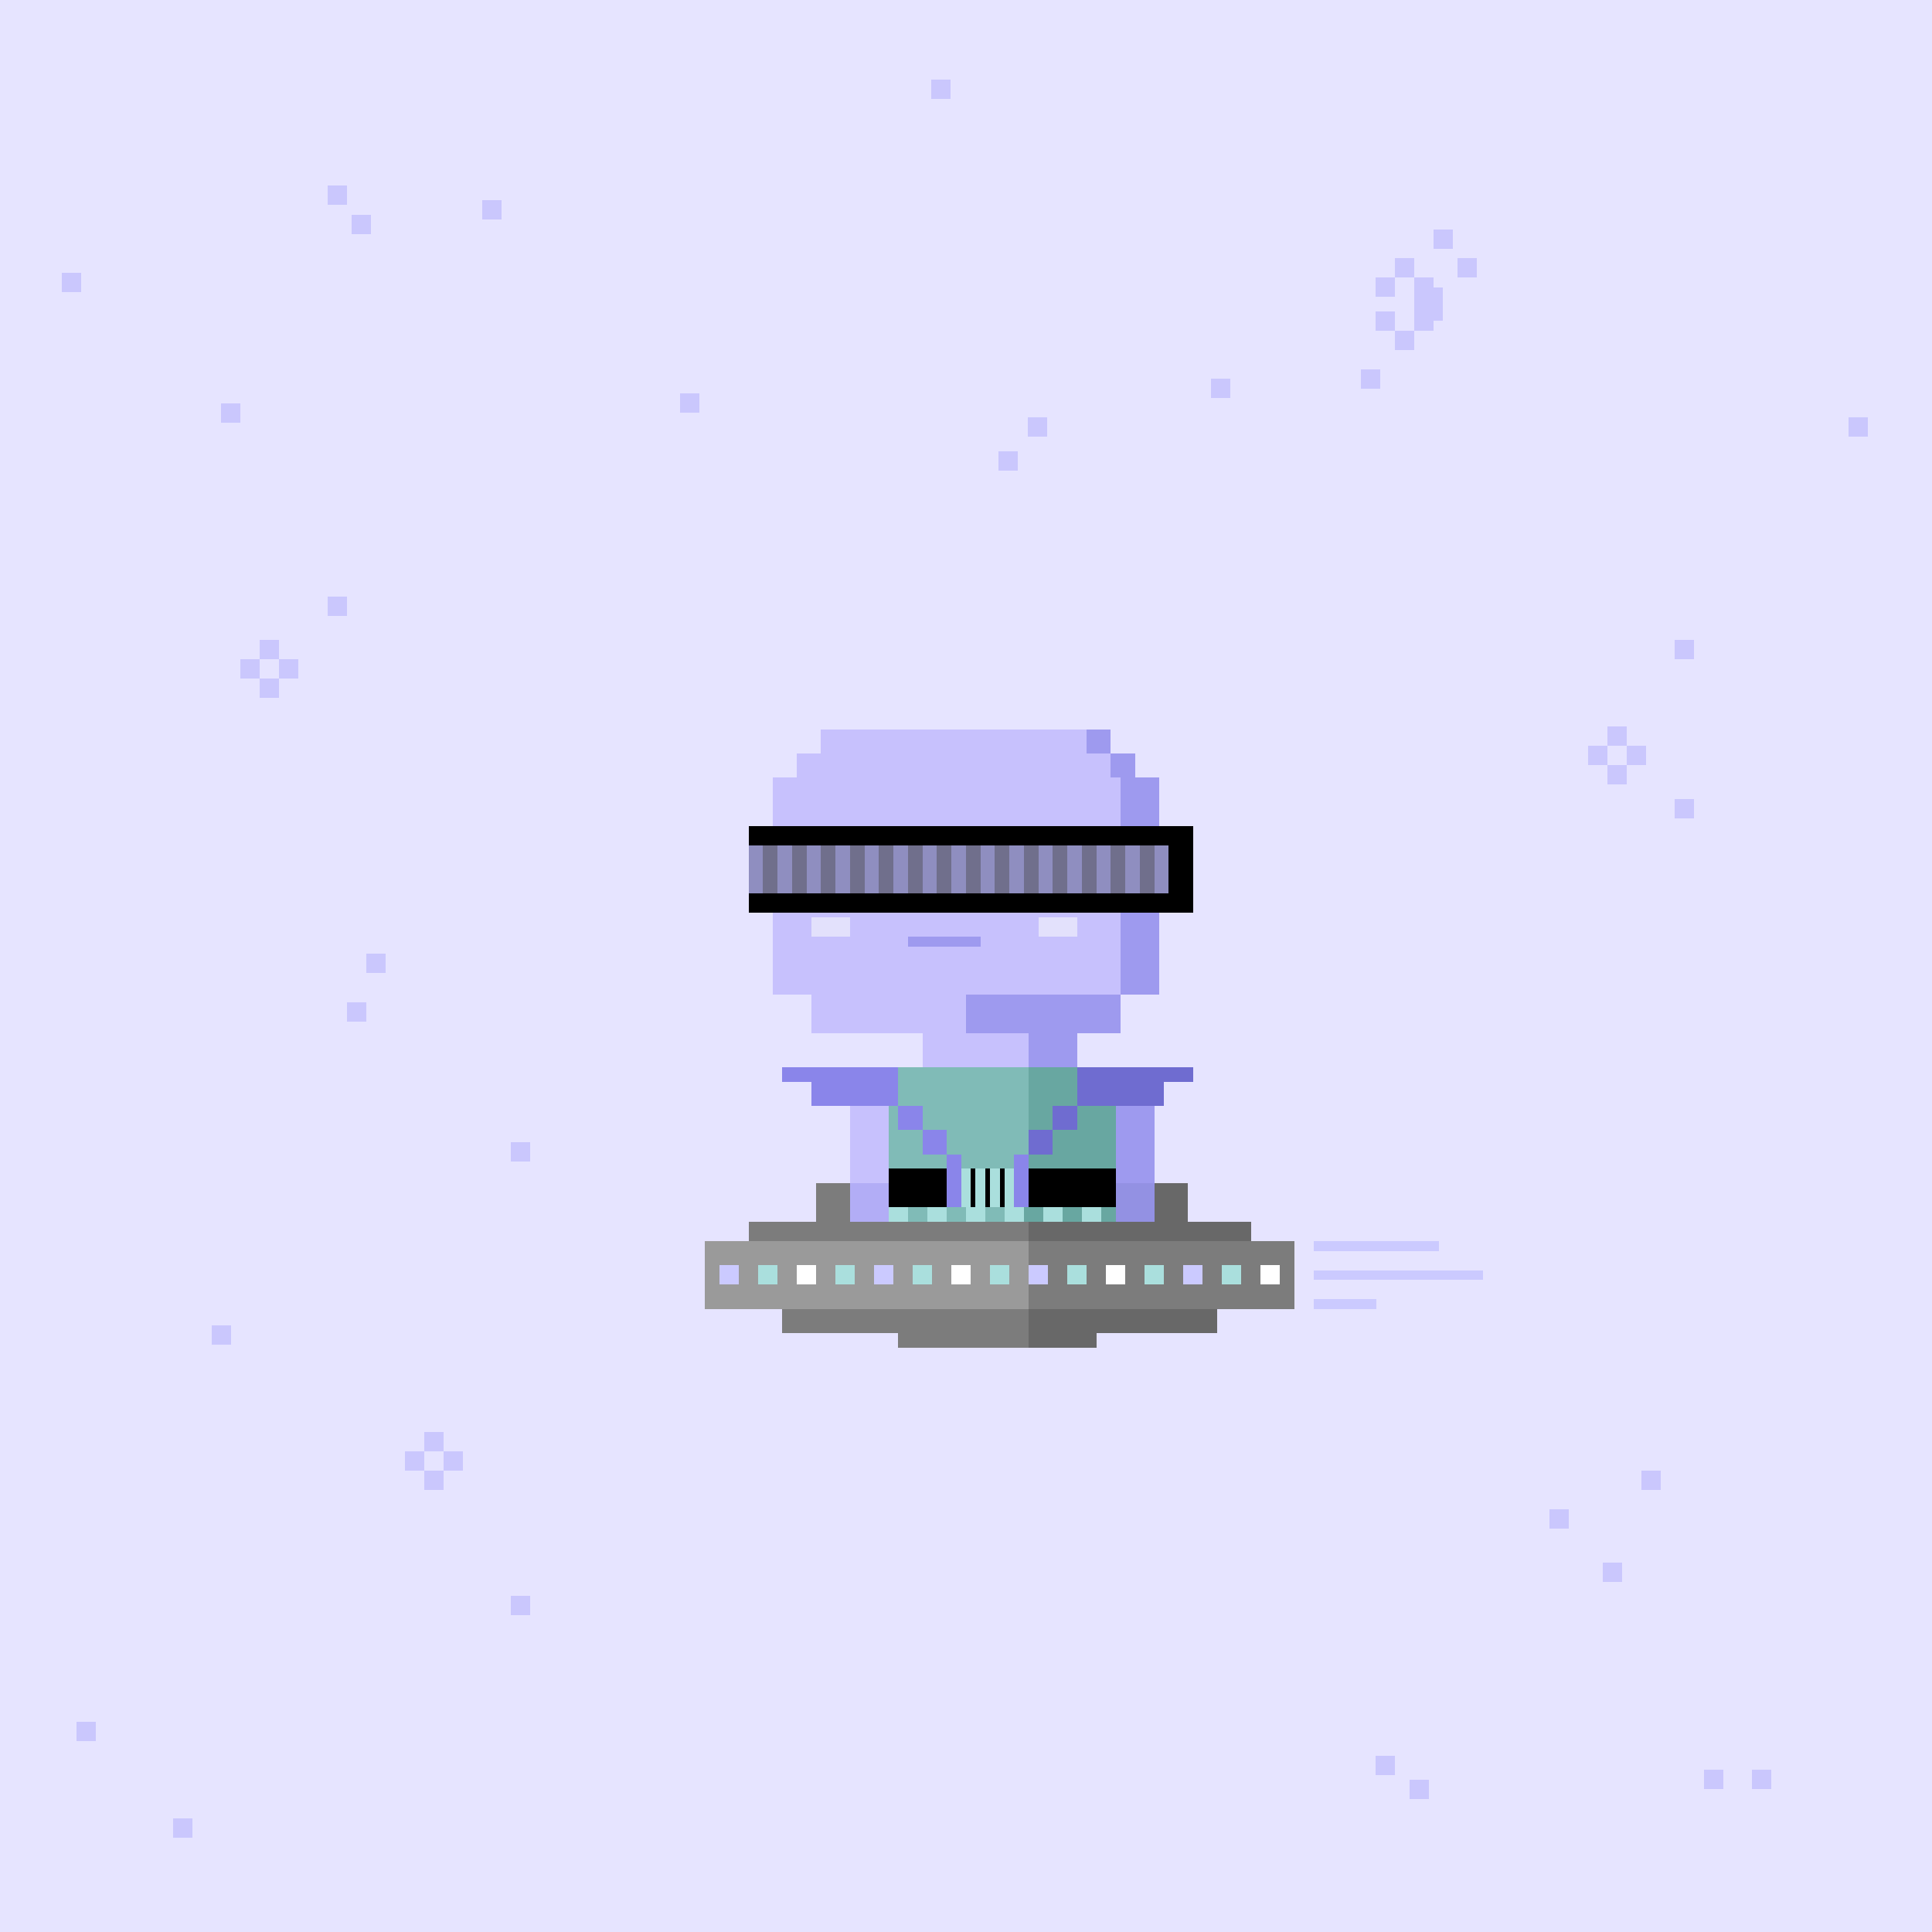 <svg xmlns="http://www.w3.org/2000/svg" viewBox="0 0 400 400">
  <defs>
    <style>.Body__cls-1{fill:#e6e4ff}.Body__cls-2{fill:#c7c1fd}.Body__cls-3{fill:#9e9aef}.Body__cls-4{fill:#e3e1fc}.Body__cls-5{opacity:0.5}.Body__cls-6{fill:#ada9fc}.Body__cls-7{fill:#8787d8}</style>
  </defs>
  <g id="Body__Interstellar_Body" data-name="Interstellar Body" shape-rendering="crispEdges">
    <path class="Body__cls-1" d="M0 0H400V400H0z"/>
    <path class="Body__cls-2" d="M240 206 240 161 235 161 235 156 230 156 230 151 170 151 170 156 165 156 165 161 160 161 160 206 168 206 168 214 191 214 191 221 184 221 184 229 176 229 176 245 176 253 184 253 184 262 184 276 194 276 194 262 213 262 213 214 200 214 200 206 240 206z"/>
    <path id="Body__Left_Eye" data-name="Left Eye" d="M168 175H178V185H168z"/>
    <path id="Body__Right_Eye" data-name="Right Eye" d="M213 175H223V185H213z"/>
    <path id="Body__Right_Eye-2" data-name="Right Eye" d="M193 175H198V180H193z"/>
    <path id="Body__Mouth" class="Body__cls-3" d="M188 194H203V196H188z"/>
    <path id="Body__Left_Cheek" data-name="Left Cheek" class="Body__cls-4" d="M168 190H176V194H168z"/>
    <path id="Body__Right_Cheek" data-name="Right Cheek" class="Body__cls-4" d="M215 190H223V194H215z"/>
    <path class="Body__cls-3" d="M232 214 232 206 200 206 200 214 213 214 213 262 221 262 221 276 231 276 231 262 231 253 239 253 239 245 239 229 231 229 231 221 223 221 223 214 232 214zM240 161 235 161 235 156 230 156 230 161 232 161 232 206 240 206 240 161zM225 151H230V156H225z"/>
    <g class="Body__cls-5">
      <path class="Body__cls-6" d="M67.77 38.45H71.77V42.45H67.77zM72.77 44.45H76.77V48.45H72.77zM206.77 93.45H210.77V97.45H206.77zM212.77 86.45H216.77V90.45H212.77zM192.77 16.45H196.77V20.45H192.77zM12.77 56.45H16.77V60.45H12.77zM382.77 86.45H386.77V90.45H382.77zM362.77 366.45H366.77V370.45H362.77zM352.77 366.45H356.77V370.45H352.77zM284.77 363.45H288.77V367.45H284.77zM291.77 368.45H295.77V372.45H291.77zM99.77 41.45H103.77V45.45H99.77zM45.77 83.45H49.77V87.45H45.77zM140.77 81.45H144.77V85.45H140.77zM250.77 78.45H254.77V82.45H250.77zM346.77 165.45H350.77V169.45H346.77zM331.77 323.45H335.77V327.45H331.77zM346.77 132.45H350.77V136.45H346.77zM67.77 123.45H71.77V127.45H67.77zM71.77 207.45H75.77V211.45H71.77zM105.77 236.45H109.77V240.45H105.77zM35.77 376.45H39.77V380.45H35.77zM15.77 356.45H19.77V360.45H15.77zM105.77 330.45H109.77V334.45H105.77zM320.77 312.45H324.77V316.45H320.77zM339.77 304.45H343.77V308.45H339.77zM87.77 296.45H91.77V300.45H87.77zM83.77 300.45H87.77V304.45H83.77zM87.77 304.45H91.77V308.45H87.77zM91.77 300.45H95.77V304.45H91.77zM332.77 150.45H336.77V154.45H332.77zM328.77 154.45H332.77V158.45H328.77zM332.77 158.45H336.77V162.45H332.77zM336.77 154.45H340.77V158.45H336.77zM53.77 132.45H57.77V136.45H53.77zM49.77 136.45H53.77V140.45H49.77zM53.77 140.45H57.77V144.45H53.77zM57.77 136.45H61.77V140.45H57.77zM43.77 274.45H47.77V278.45H43.77zM75.77 197.45H79.77V201.45H75.77zM284.77 57.45H288.77V61.45H284.77zM288.77 53.46H292.81V57.45H288.77zM296.77 47.45H300.77V51.45H296.77zM301.77 53.45H305.77V57.45H301.77zM281.77 76.45H285.77V80.45H281.77zM298.77 59.45 296.77 59.45 296.77 57.45 292.77 57.45 292.77 68.45 296.77 68.45 296.77 66.45 298.77 66.45 298.77 59.45zM288.77 68.45H292.77V72.45H288.77zM284.77 64.45H288.77V68.45H284.77z"/>
      <path class="Body__cls-3" d="M176 245H184V253H176z"/>
      <path class="Body__cls-7" d="M231 245H239V253H231z"/>
    </g>
  </g>
  <defs>
    <style>.Spacesuit__cls-1{fill:#aadfdd}.Spacesuit__cls-2{fill:#80bbb7}.Spacesuit__cls-3{fill:#68a7a1}.Spacesuit__cls-4{fill:#8a85ea}.Spacesuit__cls-5{fill:#6f6cd0}</style>
  </defs>
  <g id="Spacesuit__Magenta_Suit" data-name="Magenta Suit" shape-rendering="crispEdges">
    <path d="M184 242H231V250H184z"/>
    <path class="Spacesuit__cls-1" d="M199 242H201V250H199zM202 242H204V250H202zM205 242H207V250H205zM208 242H210V250H208z"/>
    <path class="Spacesuit__cls-2" d="M184 250H231V262H184z"/>
    <path class="Spacesuit__cls-3" d="M212 250H231V262H212z"/>
    <path class="Spacesuit__cls-1" d="M184 250H188V254H184zM192 250H196V254H192zM200 250H204V254H200zM208 250H212V254H208zM216 250H220V254H216zM224 250H228V254H224zM184 258H188V262H184zM192 258H196V262H192zM200 258H204V262H200zM208 258H212V262H208zM216 258H220V262H216zM224 258H228V262H224zM188 254H192V258H188zM196 254H200V258H196zM204 254H208V258H204zM212 254H216V258H212zM220 254H224V258H220zM228 254H231V258H228z"/>
    <path class="Spacesuit__cls-2" d="M184 221H231V242H184z"/>
    <path class="Spacesuit__cls-3" d="M213 221H231V242H213z"/>
    <path class="Spacesuit__cls-4" d="M179 221 168 221 162 221 162 224 168 224 168 229 179 229 186 229 186 221 179 221zM186 229H191V234H186zM191 234H196V239H191zM196 239H199V250H196zM210 239H213V250H210z"/>
    <path class="Spacesuit__cls-5" d="M218 229H223V234H218zM213 234H218V239H213zM247 221 241 221 231 221 230 221 223 221 223 229 230 229 241 229 241 224 247 224 247 221z"/>
  </g>
  <defs>
    <style>.Spaceship__backward_svg__cls-1{fill:#7c7c7c}.Spaceship__backward_svg__cls-2{fill:#686868}.Spaceship__backward_svg__cls-3{fill:#9a9a9a}.Spaceship__backward_svg__cls-4{fill:#cbcaff}.Spaceship__backward_svg__cls-5{fill:#aadfdd}.Spaceship__backward_svg__cls-6{fill:#fff}</style>
  </defs>
  <g id="Spaceship__backward_svg__Backward_Ship" data-name="Backward Ship" shape-rendering="crispEdges">
    <path class="Spaceship__backward_svg__cls-1" d="M176 253 176 245 169 245 169 253 162 253 155 253 155 257 162 257 162 276 186 276 186 279 227 279 227 276 252 276 252 253 176 253z"/>
    <path class="Spaceship__backward_svg__cls-2" d="M252 253 246 253 246 245 239 245 239 253 213 253 213 273 213 276 213 279 227 279 227 276 252 276 252 267 259 267 259 253 252 253z"/>
    <path class="Spaceship__backward_svg__cls-3" d="M146 257H268V271H146z"/>
    <path class="Spaceship__backward_svg__cls-1" d="M213 257H268V271H213z"/>
    <path class="Spaceship__backward_svg__cls-4" d="M149 262H153V266H149z"/>
    <path class="Spaceship__backward_svg__cls-5" d="M157 262H161V266H157z"/>
    <path class="Spaceship__backward_svg__cls-6" d="M165 262H169V266H165z"/>
    <path class="Spaceship__backward_svg__cls-5" d="M173 262H177V266H173z"/>
    <path class="Spaceship__backward_svg__cls-4" d="M181 262H185V266H181z"/>
    <path class="Spaceship__backward_svg__cls-5" d="M189 262H193V266H189z"/>
    <path class="Spaceship__backward_svg__cls-6" d="M197 262H201V266H197z"/>
    <path class="Spaceship__backward_svg__cls-5" d="M205 262H209V266H205z"/>
    <path class="Spaceship__backward_svg__cls-4" d="M213 262H217V266H213z"/>
    <path class="Spaceship__backward_svg__cls-5" d="M221 262H225V266H221z"/>
    <path class="Spaceship__backward_svg__cls-6" d="M229 262H233V266H229z"/>
    <path class="Spaceship__backward_svg__cls-5" d="M237 262H241V266H237z"/>
    <path class="Spaceship__backward_svg__cls-4" d="M245 262H249V266H245z"/>
    <path class="Spaceship__backward_svg__cls-5" d="M253 262H257V266H253z"/>
    <path class="Spaceship__backward_svg__cls-6" d="M261 262H265V266H261z"/>
    <path class="Spaceship__backward_svg__cls-4" d="M272 257H298V259H272zM272 263H307V265H272zM272 269H285V271H272z"/>
  </g>
  <defs>
    <style>.Accessory__cls-1{fill:#706f8c}.Accessory__cls-2{fill:#8f8ec0}</style>
  </defs>
  <g id="Accessory__La_Visor" data-name="La Visor" shape-rendering="crispEdges">
    <path class="Accessory__cls-1" d="M155 175H242V185H155z"/>
    <path class="Accessory__cls-2" d="M155 175H158V185H155zM161 175H164V185H161zM167 175H170V185H167zM173 175H176V185H173zM179 175H182V185H179zM185 175H188V185H185zM191 175H194V185H191zM197 175H200V185H197zM203 175H206V185H203zM209 175H212V185H209zM215 175H218V185H215zM221 175H224V185H221zM227 175H230V185H227zM233 175H236V185H233zM239 175H242V185H239z"/>
    <path d="M155 171 155 175 242 175 242 185 155 185 155 189 247 189 247 185 247 175 247 171 155 171z"/>
  </g>
</svg>